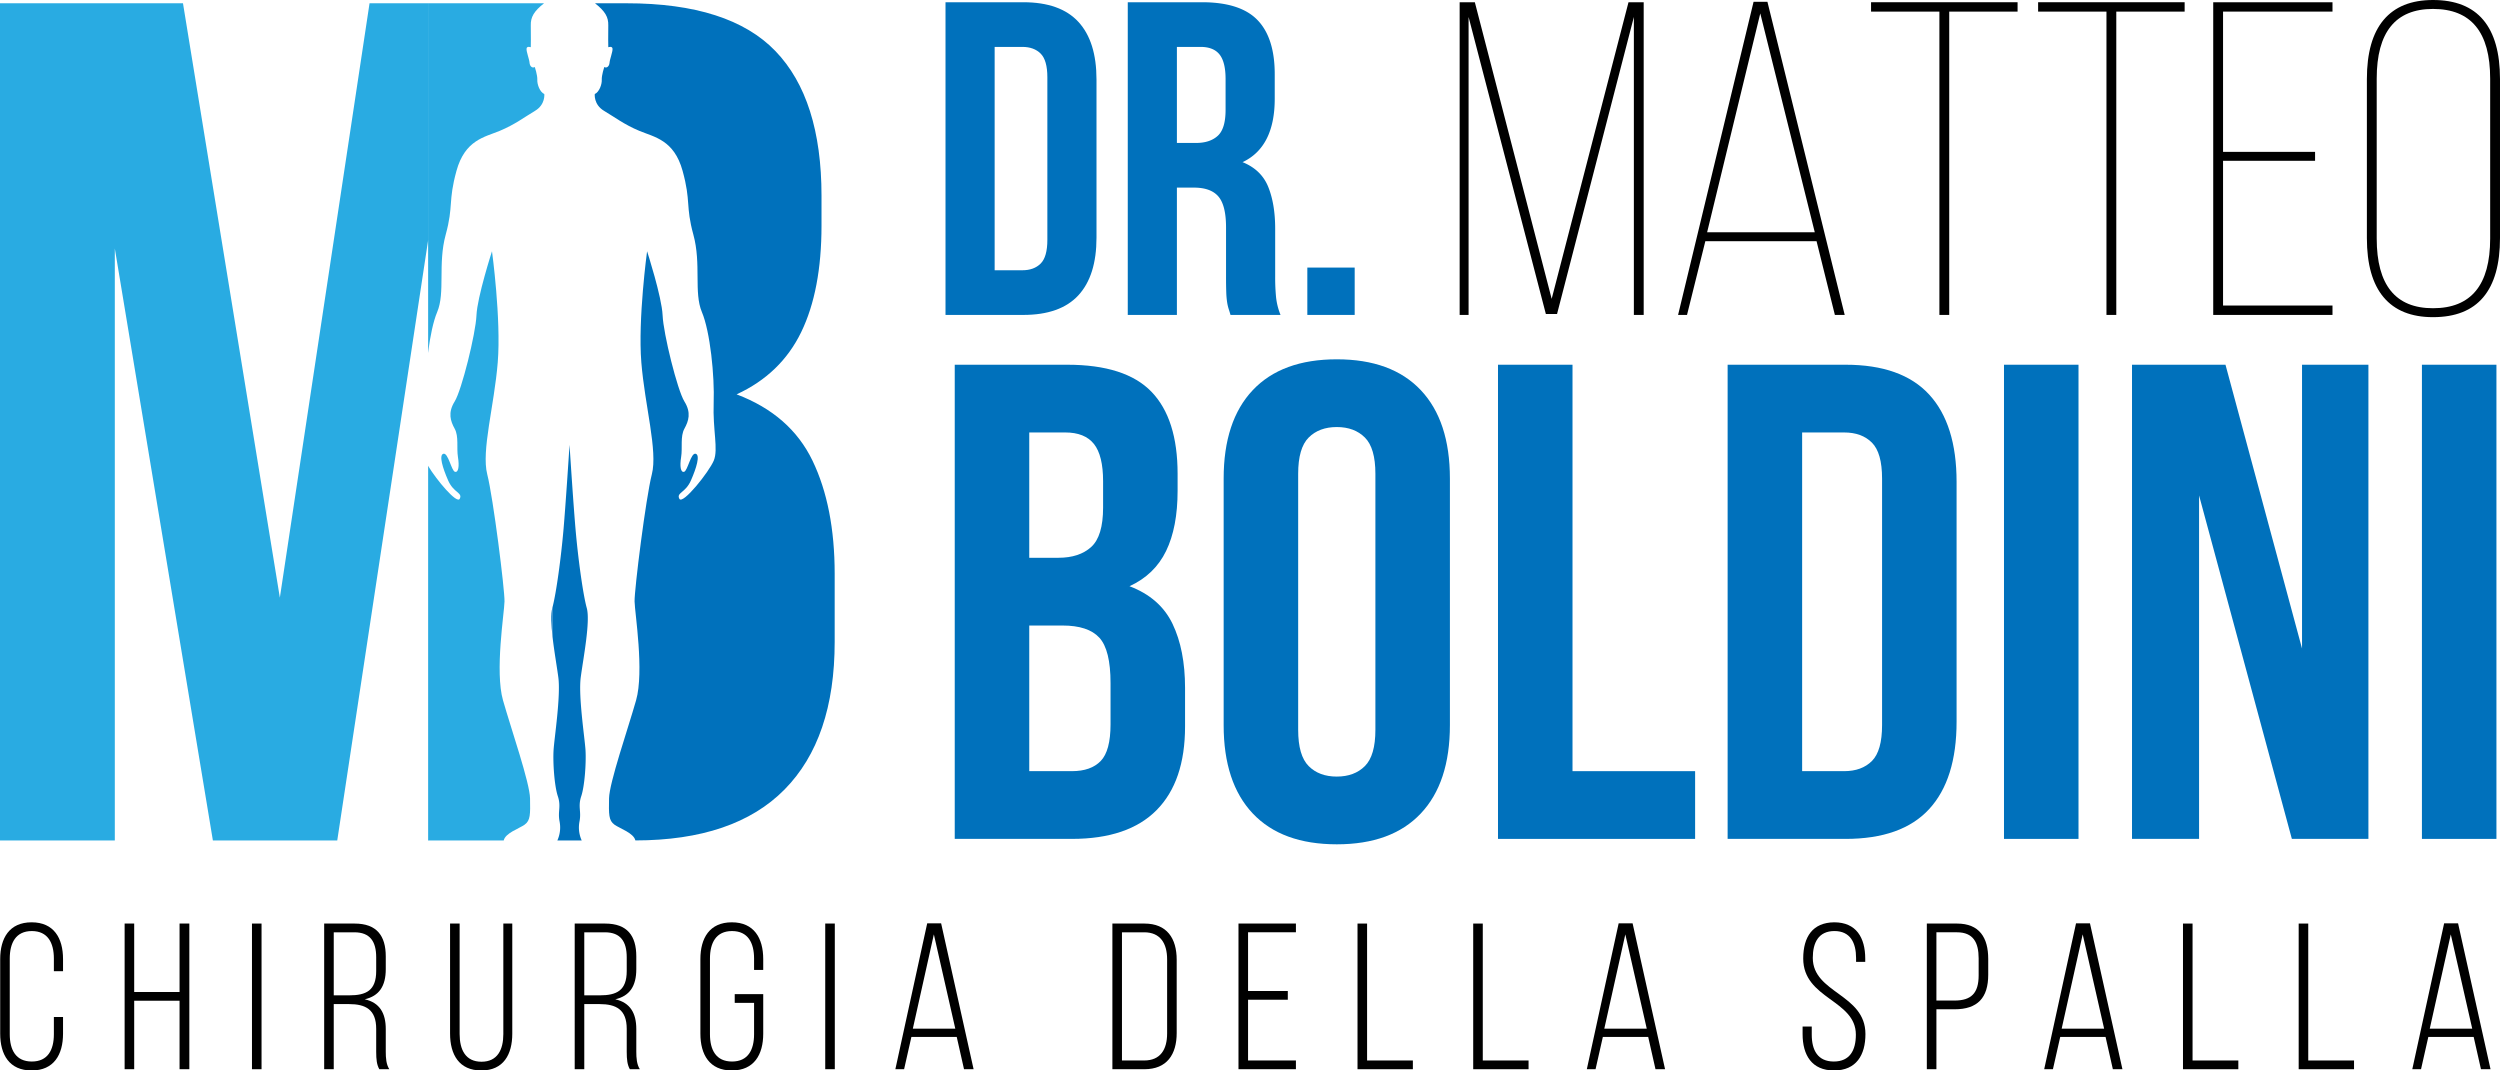 <svg xmlns="http://www.w3.org/2000/svg" width="2783.568" height="1191.89" viewBox="0 0 2783.568 1191.89">
  <g id="Raggruppa_6" data-name="Raggruppa 6" transform="translate(-608.216 -1404.055)">
    <g id="Raggruppa_3" data-name="Raggruppa 3">
      <path id="Tracciato_1" data-name="Tracciato 1" d="M1660.975,1406.542h86.542q41.279,0,61.426,21.884t20.143,64.161v176.069q0,42.281-20.143,64.16t-61.426,21.884h-86.542Zm54.711,49.737v248.685h30.837q12.929,0,20.392-7.461t7.46-26.361V1490.1q0-18.9-7.46-26.361t-20.392-7.46Z" fill="#0071bc"/>
      <path id="Tracciato_2" data-name="Tracciato 2" d="M1978.292,1754.7c-.669-2.315-1.329-4.476-1.989-6.465a49.372,49.372,0,0,1-1.741-7.461,91.376,91.376,0,0,1-.995-11.439q-.257-6.96-.248-17.408v-54.711q0-24.363-8.455-34.319t-27.356-9.947h-18.9V1754.7H1863.9V1406.542h82.563q42.771,0,61.923,19.894t19.149,60.182v27.355q0,53.717-35.811,70.627,20.891,8.463,28.6,27.6t7.709,46.5v53.716a223.375,223.375,0,0,0,.995,22.63A72.507,72.507,0,0,0,2034,1754.7Zm-59.684-298.421v106.934h21.387q15.411,0,24.123-7.958,8.694-7.95,8.7-28.848v-34.318q0-18.9-6.714-27.355t-21.139-8.455Z" fill="#0071bc"/>
      <path id="Tracciato_3" data-name="Tracciato 3" d="M2116.557,1701.979V1754.7h-52.722v-52.721Z" fill="#0071bc"/>
      <path id="Tracciato_4" data-name="Tracciato 4" d="M2341.86,1753.706h-12.435l-86.045-330.751V1754.7h-9.947V1406.542h16.911l85.547,330.253,85.548-330.253h16.911V1754.7h-10.942V1422.955Z"/>
      <path id="Tracciato_5" data-name="Tracciato 5" d="M2506.981,1672.635l-20.393,82.065h-9.947l84.056-348.656h15.419l86.045,348.656h-10.943l-20.392-82.065Zm1.989-9.948h119.866l-60.678-243.711Z"/>
      <path id="Tracciato_6" data-name="Tracciato 6" d="M2767.6,1754.7V1416.987h-76.1v-10.445h163.137v10.445h-76.1V1754.7Z"/>
      <path id="Tracciato_7" data-name="Tracciato 7" d="M2953.612,1754.7V1416.987h-76.1v-10.445h163.137v10.445h-76.1V1754.7Z"/>
      <path id="Tracciato_8" data-name="Tracciato 8" d="M3185.879,1573.16v9.948H3083.421v161.148h121.856V1754.7h-132.8V1406.542h132.8v10.445H3083.421V1573.16Z"/>
      <path id="Tracciato_9" data-name="Tracciato 9" d="M3243.568,1492.089q0-43.761,18.651-65.9,18.653-22.125,54.959-22.133,37.3,0,55.954,22.133t18.652,65.9v177.064q0,43.772-18.652,65.9t-55.954,22.133q-36.312,0-54.959-22.133t-18.651-65.9Zm10.942,177.561q0,77.59,62.668,77.59,63.661,0,63.664-77.59V1491.592q0-77.591-63.664-77.59-62.667,0-62.668,77.59Z"/>
      <path id="Tracciato_10" data-name="Tracciato 10" d="M1796.45,1810.151q64.857,0,93.9,30.169,29.027,30.174,29.038,91.26v18.856q0,40.728-12.822,67.125t-40.728,39.22q33.939,12.834,47.893,41.859,13.947,29.045,13.953,71.275v42.99q0,61.094-31.677,93.147t-94.278,32.054H1671.249V1810.151Zm-42.236,75.422V2025.1h32.431q23.37,0,36.58-12.068,13.188-12.055,13.2-43.745v-29.414q0-28.654-10.182-41.482t-32.055-12.822Zm0,214.953v162.158h47.516q21.107,0,32.054-11.313,10.924-11.313,10.937-40.729v-46.007q0-36.945-12.445-50.533t-41.1-13.576Z" fill="#0071bc"/>
      <path id="Tracciato_11" data-name="Tracciato 11" d="M1970.668,1936.86q0-64.1,32.432-98.426,32.42-34.311,93.523-34.317t93.524,34.317q32.42,34.329,32.432,98.426V2211.4q0,64.114-32.432,98.426-32.437,34.329-93.524,34.317t-93.523-34.317q-32.437-34.311-32.432-98.426Zm82.965,279.817q0,28.671,11.691,40.35,11.684,11.7,31.3,11.691t31.3-11.691q11.683-11.684,11.691-40.35v-285.1q0-28.654-11.691-40.351t-31.3-11.69q-19.622,0-31.3,11.69-11.7,11.7-11.691,40.351Z" fill="#0071bc"/>
      <path id="Tracciato_12" data-name="Tracciato 12" d="M2276.125,1810.151h82.965v452.533H2495.6v75.422H2276.125Z" fill="#0071bc"/>
      <path id="Tracciato_13" data-name="Tracciato 13" d="M2531.8,1810.151h131.235q62.594,0,93.146,33.185t30.546,97.295v266.995q0,64.114-30.546,97.295-30.546,33.2-93.146,33.185H2531.8Zm82.965,75.422v377.111h46.762q19.6,0,30.923-11.313t11.313-39.974V1936.86q0-28.655-11.313-39.974t-30.923-11.313Z" fill="#0071bc"/>
      <path id="Tracciato_14" data-name="Tracciato 14" d="M2839.514,1810.151h82.965v527.955h-82.965Z" fill="#0071bc"/>
      <path id="Tracciato_15" data-name="Tracciato 15" d="M3056.72,1955.716v382.39h-74.668V1810.151h104.082l85.228,316.019V1810.151h73.914v527.955h-85.228Z" fill="#0071bc"/>
      <path id="Tracciato_16" data-name="Tracciato 16" d="M3304.849,1810.151h82.965v527.955h-82.965Z" fill="#0071bc"/>
    </g>
    <g id="Raggruppa_4" data-name="Raggruppa 4">
      <path id="Tracciato_17" data-name="Tracciato 17" d="M678.4,2471.991v13.437H668.2V2471.3c0-17.377-6.72-30.583-24.56-30.583s-24.559,13.206-24.559,30.583v84.335c0,17.377,6.719,30.351,24.559,30.351s24.56-12.974,24.56-30.351V2536.4H678.4v18.535c0,23.4-10.194,41.01-34.985,41.01s-34.986-17.609-34.986-41.01v-82.944c0-23.4,10.195-41.009,34.986-41.009S678.4,2448.59,678.4,2471.991Z"/>
      <path id="Tracciato_18" data-name="Tracciato 18" d="M757.632,2518.329v76.225H746.975V2432.372h10.657V2508.6h50.509v-76.225H819.03v162.182H808.141v-76.225Z"/>
      <path id="Tracciato_19" data-name="Tracciato 19" d="M899.424,2432.372v162.182H888.766V2432.372Z"/>
      <path id="Tracciato_20" data-name="Tracciato 20" d="M1002.987,2432.372c24.791,0,34.753,13.67,34.753,36.606v14.134c0,19-7.414,29.888-23.4,33.595,16.682,3.707,23.4,15.523,23.4,33.132v25.254c0,6.718.464,14.132,3.939,19.461h-11.121c-2.78-4.865-3.476-10.658-3.476-19.461v-25.486c0-21.548-11.816-27.571-30.351-27.571H979.818v72.518H969.16V2432.372Zm-6.024,79.932c19,0,30.119-5.328,30.119-27.107v-15.291c0-17.377-6.718-27.8-24.327-27.8H979.818v70.2Z"/>
      <path id="Tracciato_21" data-name="Tracciato 21" d="M1119.986,2555.4c0,17.376,6.488,30.815,24.328,30.815s24.327-13.439,24.327-30.815V2432.372h9.963v122.563c0,23.169-9.732,41.01-34.522,41.01s-34.753-17.841-34.753-41.01V2432.372h10.657Z"/>
      <path id="Tracciato_22" data-name="Tracciato 22" d="M1281.934,2432.372c24.791,0,34.754,13.67,34.754,36.606v14.134c0,19-7.414,29.888-23.4,33.595,16.681,3.707,23.4,15.523,23.4,33.132v25.254c0,6.718.463,14.132,3.938,19.461h-11.121c-2.78-4.865-3.475-10.658-3.475-19.461v-25.486c0-21.548-11.816-27.571-30.351-27.571h-16.913v72.518h-10.658V2432.372Zm-6.023,79.932c19,0,30.119-5.328,30.119-27.107v-15.291c0-17.377-6.719-27.8-24.327-27.8h-22.937v70.2Z"/>
      <path id="Tracciato_23" data-name="Tracciato 23" d="M1458.015,2471.991v12.048h-10.194V2471.3c0-17.377-6.72-30.583-24.56-30.583s-24.558,13.206-24.558,30.583v84.335c0,17.377,6.718,30.351,24.558,30.351s24.56-12.974,24.56-30.351v-34.986h-21.548v-9.73h31.742v44.02c0,23.4-10.194,41.01-34.985,41.01s-34.986-17.609-34.986-41.01v-82.944c0-23.4,10.2-41.009,34.986-41.009S1458.015,2448.59,1458.015,2471.991Z"/>
      <path id="Tracciato_24" data-name="Tracciato 24" d="M1537.714,2432.372v162.182h-10.658V2432.372Z"/>
      <path id="Tracciato_25" data-name="Tracciato 25" d="M1622.973,2558.642l-8.109,35.912h-9.731l35.448-162.414H1656.1l36.143,162.414h-10.657l-8.109-35.912Zm1.622-9.267h47.265L1648,2444.42Z"/>
      <path id="Tracciato_26" data-name="Tracciato 26" d="M1882.462,2432.372c25.022,0,35.911,16.45,35.911,40.313v81.555c0,23.864-10.889,40.314-35.911,40.314h-35.68V2432.372Zm-.232,152.452c18.072,0,25.486-12.28,25.486-30.12v-82.482c0-17.839-7.646-30.119-25.486-30.119h-24.791v142.721Z"/>
      <path id="Tracciato_27" data-name="Tracciato 27" d="M2042.094,2507.439v9.731h-44.253v67.654h53.289v9.73h-63.946V2432.372h63.946v9.731h-53.289v65.336Z"/>
      <path id="Tracciato_28" data-name="Tracciato 28" d="M2119.709,2594.554V2432.372h10.658v152.452h50.972v9.73Z"/>
      <path id="Tracciato_29" data-name="Tracciato 29" d="M2248.526,2594.554V2432.372h10.657v152.452h50.973v9.73Z"/>
      <path id="Tracciato_30" data-name="Tracciato 30" d="M2392.867,2558.642l-8.11,35.912h-9.73l35.448-162.414H2426l36.145,162.414h-10.658l-8.11-35.912Zm1.621-9.267h47.265l-23.864-104.955Z"/>
      <path id="Tracciato_31" data-name="Tracciato 31" d="M2685.023,2471.527V2475h-10.194v-4.171c0-17.145-6.488-30.119-24.1-30.119s-24.1,12.743-24.1,29.887c0,39.388,58.617,40.083,58.617,84.8,0,23.4-10.194,40.546-34.985,40.546s-34.984-17.145-34.984-40.546v-8.341h10.193v9.036c0,17.376,6.72,29.888,24.56,29.888s24.559-12.512,24.559-29.888c0-38.924-58.618-39.619-58.618-84.8,0-24.327,10.658-40.082,34.522-40.314C2675.06,2430.982,2685.023,2448.127,2685.023,2471.527Z"/>
      <path id="Tracciato_32" data-name="Tracciato 32" d="M2787.2,2432.372c25.022,0,34.754,15.755,34.754,39.388v17.607c0,25.718-11.817,38.461-37.535,38.461h-20.156v66.726H2753.6V2432.372Zm-2.781,85.725c18.768,0,26.876-8.341,26.876-28.035v-19c0-17.608-6.023-28.961-24.095-28.961h-22.937V2518.1Z"/>
      <path id="Tracciato_33" data-name="Tracciato 33" d="M2902.117,2558.642l-8.11,35.912h-9.73l35.448-162.414h15.522l36.145,162.414h-10.658l-8.11-35.912Zm1.621-9.267H2951l-23.864-104.955Z"/>
      <path id="Tracciato_34" data-name="Tracciato 34" d="M3038.81,2594.554V2432.372h10.658v152.452h50.971v9.73Z"/>
      <path id="Tracciato_35" data-name="Tracciato 35" d="M3167.627,2594.554V2432.372h10.658v152.452h50.972v9.73Z"/>
      <path id="Tracciato_36" data-name="Tracciato 36" d="M3311.967,2558.642l-8.109,35.912h-9.732l35.45-162.414H3345.1l36.143,162.414h-10.658l-8.109-35.912Zm1.622-9.267h47.264L3336.99,2444.42Z"/>
    </g>
    <g id="Raggruppa_5" data-name="Raggruppa 5">
      <path id="Tracciato_37" data-name="Tracciato 37" d="M1084.814,1922.708v417.114h.114V1922.9C1084.89,1922.834,1084.851,1922.771,1084.814,1922.708Z" fill="#0071bc"/>
      <path id="Tracciato_38" data-name="Tracciato 38" d="M1253.441,2318.714c2.23-11.427-1.951-16.444,1.951-28.15s5.575-37.626,4.739-51.283-8.083-59.923-5.3-81.106,10.87-62.153,6.689-77.2-9.755-55.743-12.542-88.353c-2.319-27.131-5.593-77.186-6.628-93.249-1.036,16.063-4.309,66.118-6.629,93.249-2.736,32.02-8.159,71.813-12.312,87.492v32.941c1.818,15.971,4.932,33.516,6.459,45.123,2.788,21.183-4.459,67.449-5.295,81.106s.836,39.577,4.738,51.283-.278,16.723,1.951,28.15a35.044,35.044,0,0,1-2.463,21.108h27.1A35.042,35.042,0,0,1,1253.441,2318.714Z" fill="#0071bc"/>
      <path id="Tracciato_39" data-name="Tracciato 39" d="M1084.928,1671.362l-.114.752v124.827c.038-.3.075-.607.114-.91Z" fill="#0071bc"/>
      <path id="Tracciato_40" data-name="Tracciato 40" d="M1512.92,1917.042q-24.651-51.248-84.556-73.905,49.251-22.627,71.907-69.244,22.627-46.594,22.637-118.509v-33.29q0-107.86-51.266-161.124-51.277-53.242-165.782-53.264h-35.132c11.309,8.856,15.037,15.455,14.765,24.7-.278,9.477.014,24.248.014,24.248s4.446-1.672,4.725,1.672-3.066,11.706-3.345,15.608-3.066,6.411-5.853,4.739c0,0-3.066,9.2-2.787,14.214s-2.787,13.657-7.8,15.887c0,0-1.394,11.706,10.312,18.674s22.576,15.329,39.3,22.3,38.7,10.033,48.2,44.594,3.084,38.462,12,71.072.279,64.382,9.476,86.122,14.215,71.072,13.1,101.173,5.324,51.562.153,64.1-34.714,49.611-38.337,42.644,6.689-6.411,12.821-20.347,10.591-28.428,5.3-29.822-8.918,18.953-12.82,20.067-5.017-6.131-3.345-16.444-1.115-22.854,3.624-31.494,7.8-17.838,0-30.38-23.413-75.531-24.248-95.878-17.281-71.35-17.281-71.35-10.312,75.531-6.411,123.749,18.4,98.385,11.707,124.584-19.51,128.488-19.232,141.587,10.87,77.761,1.673,110.092-29.823,91.7-30.1,109.256-.558,24.527,6.131,29.264c5.91,4.187,21.385,9.246,23.18,17.481q110.166-.119,165.989-56.589,55.924-56.583,55.927-164.451v-75.9Q1537.557,1968.319,1512.92,1917.042Z" fill="#0071bc"/>
      <path id="Tracciato_41" data-name="Tracciato 41" d="M1019.679,1407.706l-99.868,661.8-107.861-661.8H608.216v932.115H736.05V1680.684l109.19,659.138H983.725l101.088-667.708V1407.706Z" fill="#29abe2"/>
      <path id="Tracciato_42" data-name="Tracciato 42" d="M1223.413,2113.052v-32.941c-.077.29-.154.588-.23.861C1221.293,2087.775,1221.913,2099.878,1223.413,2113.052Z" fill="#0071bc"/>
      <path id="Tracciato_43" data-name="Tracciato 43" d="M1192.246,2322.337c6.689-4.737,6.411-11.7,6.132-29.264s-20.9-76.926-30.1-109.256,1.393-96.992,1.672-110.092-12.542-115.388-19.231-141.587,7.8-76.367,11.706-124.584-6.411-123.749-6.411-123.749-16.444,51.005-17.28,71.35-16.444,83.336-24.248,95.878-4.738,21.74,0,30.38,1.951,21.182,3.623,31.494.558,17.559-3.344,16.444-7.526-21.46-12.821-20.067-.836,15.886,5.3,29.822,16.445,13.379,12.821,20.347c-3.145,6.048-25.821-21.087-35.131-36.556v416.925h84.138C1170.857,2331.585,1186.335,2326.525,1192.246,2322.337Z" fill="#29abe2"/>
      <path id="Tracciato_44" data-name="Tracciato 44" d="M1084.928,1796.031c2.273-17.706,5.69-34.2,10.047-44.5,9.2-21.74.558-53.513,9.477-86.122s2.508-36.512,12-71.072,31.477-37.627,48.2-44.594,27.593-15.33,39.3-22.3,10.313-18.674,10.313-18.674c-5.018-2.23-8.083-10.87-7.8-15.887s-2.788-14.214-2.788-14.214c-2.787,1.672-5.574-.836-5.852-4.739s-3.624-12.263-3.345-15.608,4.724-1.672,4.724-1.672.293-14.771.014-24.248c-.272-9.244,3.457-15.843,14.765-24.7H1084.814v264.408l.114-.752Z" fill="#29abe2"/>
    </g>
  </g>
</svg>
